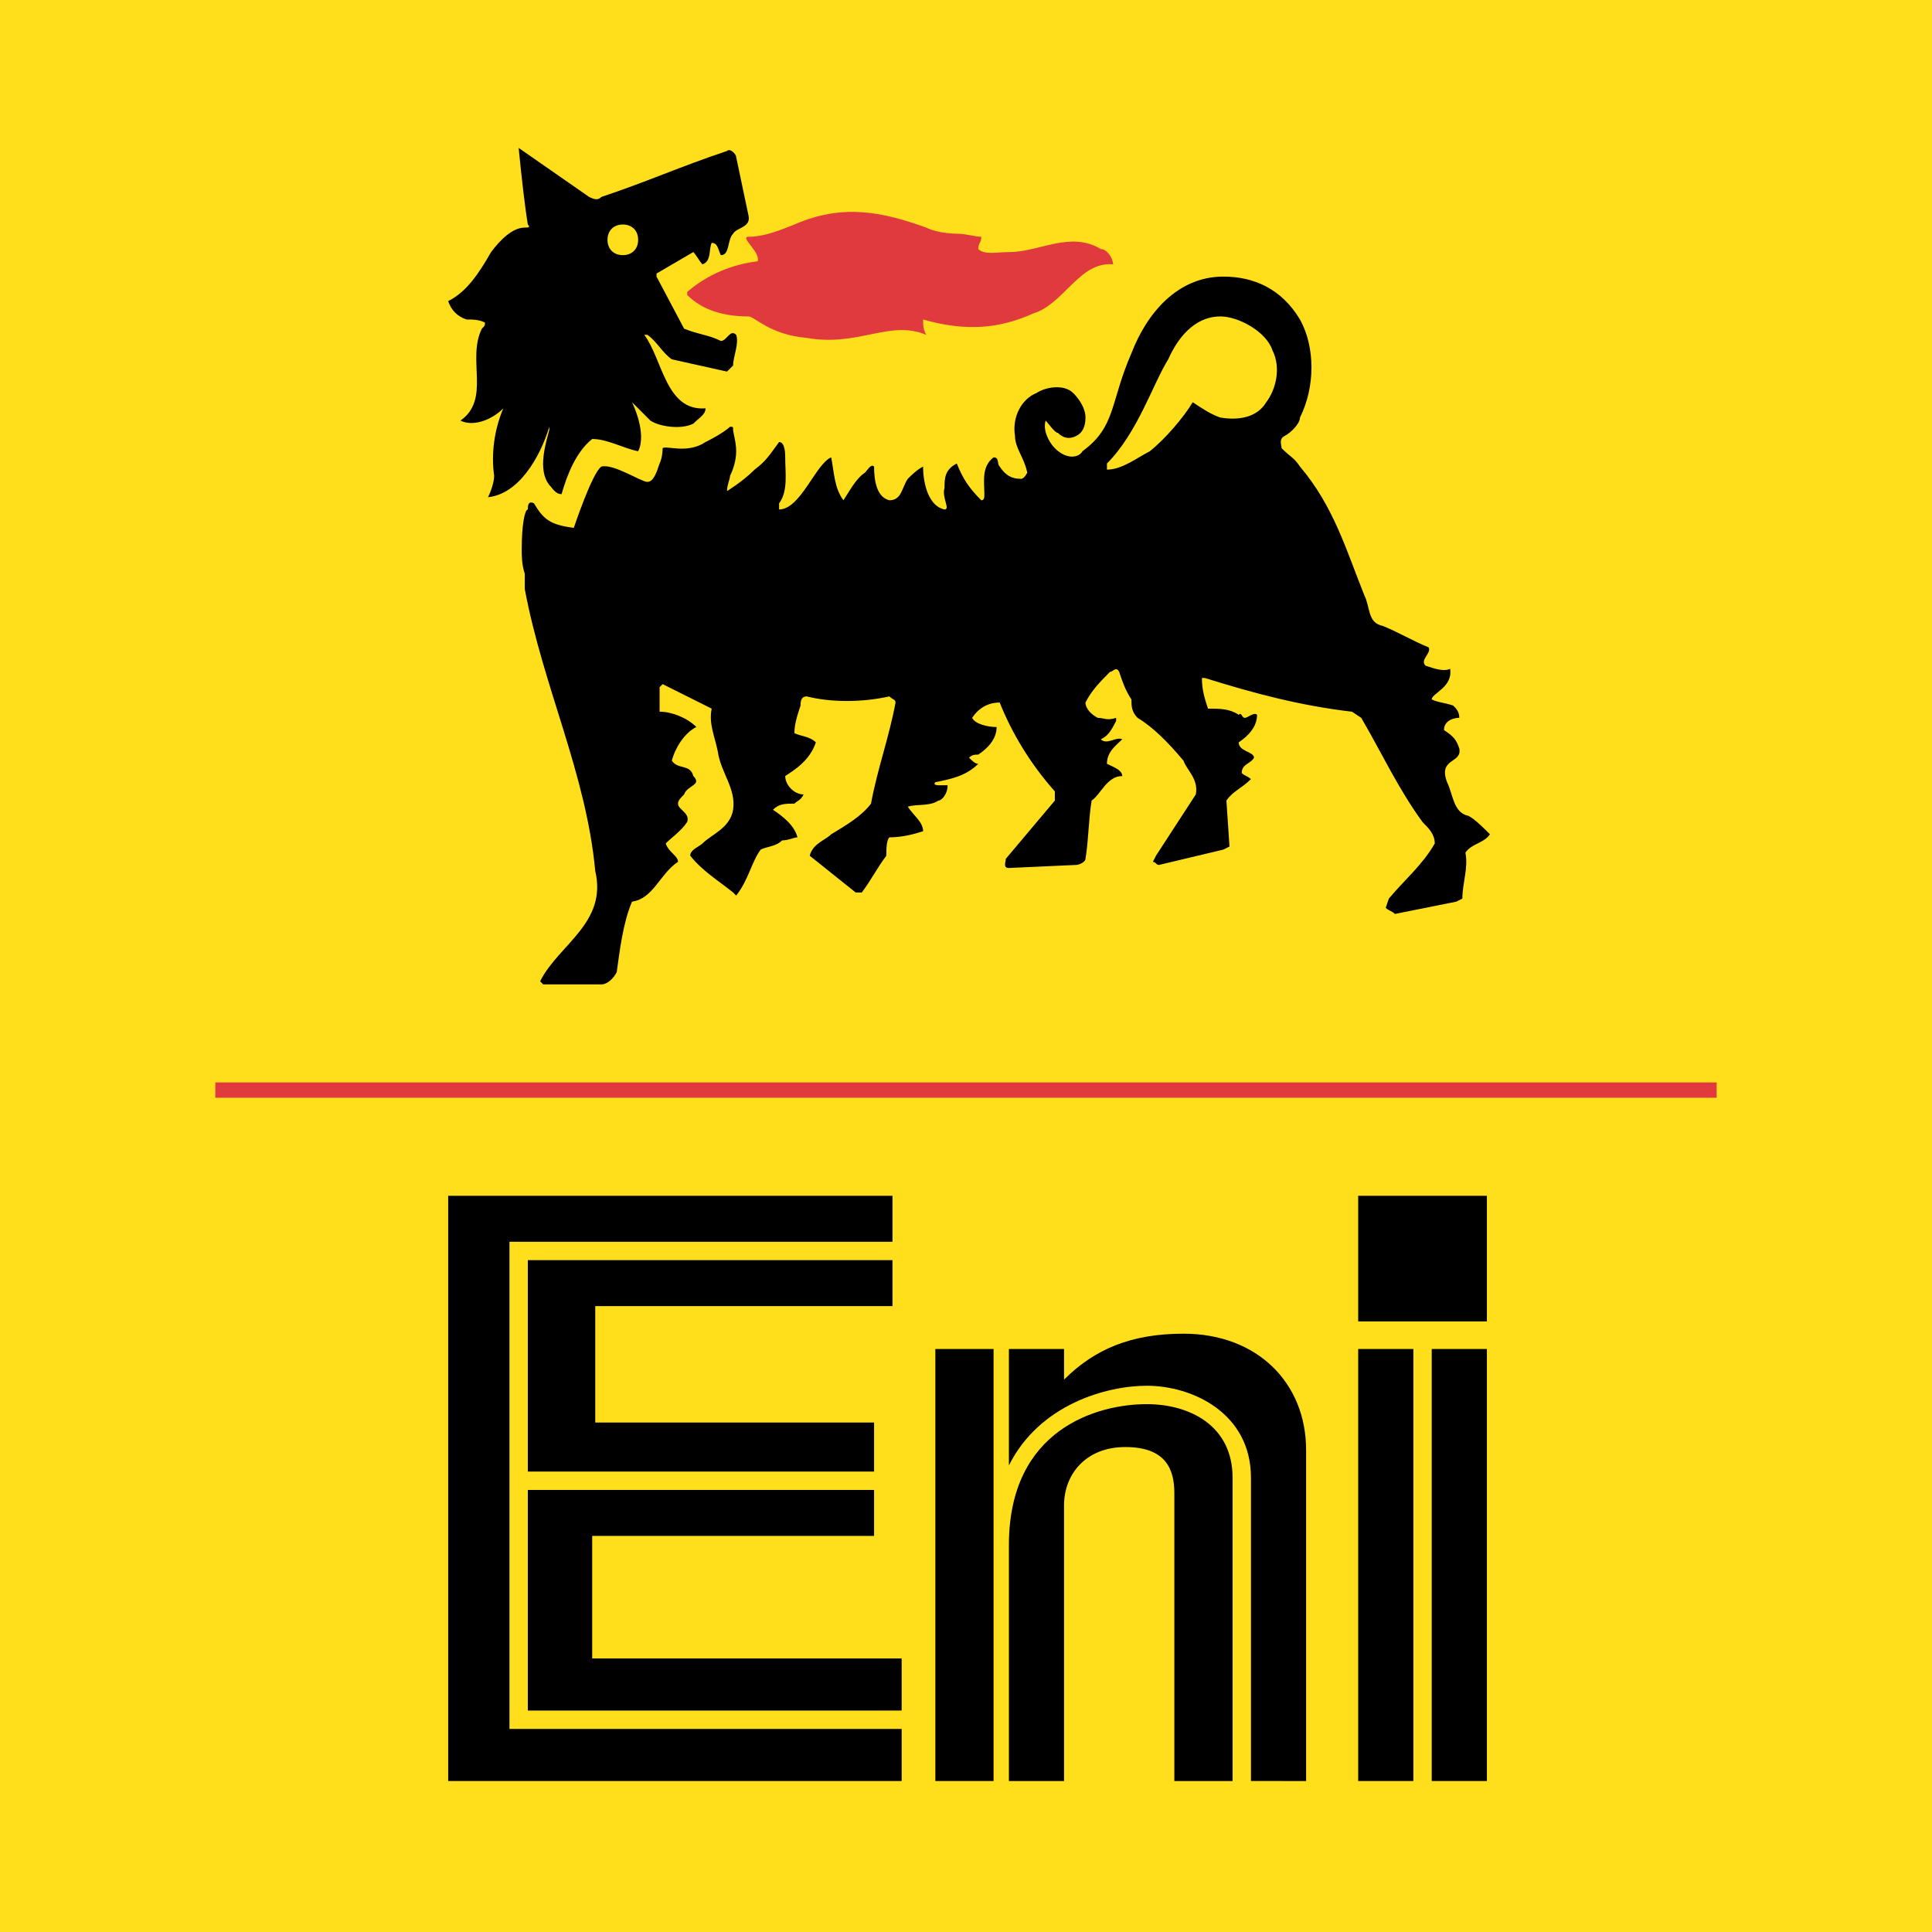 <?xml version="1.0" encoding="utf-8"?>
<!-- Generator: Adobe Illustrator 13.0.0, SVG Export Plug-In . SVG Version: 6.00 Build 14948)  -->
<!DOCTYPE svg PUBLIC "-//W3C//DTD SVG 1.0//EN" "http://www.w3.org/TR/2001/REC-SVG-20010904/DTD/svg10.dtd">
<svg version="1.0" id="Layer_1" xmlns="http://www.w3.org/2000/svg" xmlns:xlink="http://www.w3.org/1999/xlink" x="0px" y="0px"
	 width="192.756px" height="192.756px" viewBox="0 0 192.756 192.756" enable-background="new 0 0 192.756 192.756"
	 xml:space="preserve">
<g>
	<polygon fill-rule="evenodd" clip-rule="evenodd" fill="#FFDF1B" points="0,0 192.756,0 192.756,192.756 0,192.756 0,0 	"/>
	<polygon fill-rule="evenodd" clip-rule="evenodd" points="135.507,131.838 148.347,131.838 148.347,119.305 135.507,119.305 
		135.507,131.838 	"/>
	<polygon fill-rule="evenodd" clip-rule="evenodd" points="142.844,177.693 148.347,177.693 148.347,134.59 142.844,134.59 
		142.844,177.693 	"/>
	<polygon fill-rule="evenodd" clip-rule="evenodd" fill="#E13A3E" points="21.482,109.523 171.273,109.523 171.273,107.994 
		21.482,107.994 21.482,109.523 	"/>
	<polygon fill-rule="evenodd" clip-rule="evenodd" points="135.507,177.693 141.01,177.693 141.01,134.59 135.507,134.59 
		135.507,177.693 	"/>
	<path fill-rule="evenodd" clip-rule="evenodd" d="M130.311,177.693v-33.016c0-6.725-4.892-11.615-12.228-11.615
		c-5.197,0-8.866,1.527-11.923,4.584v-3.057h-5.502v11.617c3.057-6.115,9.782-7.949,13.756-7.949c4.586,0,10.394,2.752,10.394,9.172
		v30.264H130.311L130.311,177.693z"/>
	<path fill-rule="evenodd" clip-rule="evenodd" d="M122.974,177.693V147.43c0-5.197-4.28-7.338-8.56-7.338
		c-4.891,0-13.756,2.445-13.756,14.062v23.539h5.502V150.18c0-3.057,2.14-5.807,6.114-5.807c3.974,0,4.891,2.139,4.891,4.584v28.736
		H122.974L122.974,177.693z"/>
	<polygon fill-rule="evenodd" clip-rule="evenodd" points="93.321,177.693 99.129,177.693 99.129,134.59 93.321,134.59 
		93.321,177.693 	"/>
	<polygon fill-rule="evenodd" clip-rule="evenodd" points="89.042,130.311 89.042,125.725 52.663,125.725 52.663,146.818 
		87.207,146.818 87.207,141.926 59.389,141.926 59.389,130.311 89.042,130.311 	"/>
	<polygon fill-rule="evenodd" clip-rule="evenodd" points="89.958,177.693 89.958,172.496 50.829,172.496 50.829,123.891 
		89.042,123.891 89.042,119.305 44.715,119.305 44.715,177.693 89.958,177.693 	"/>
	<polygon fill-rule="evenodd" clip-rule="evenodd" points="89.958,170.662 89.958,165.465 59.083,165.465 59.083,153.238 
		87.207,153.238 87.207,148.652 52.663,148.652 52.663,170.662 89.958,170.662 	"/>
	<path fill-rule="evenodd" clip-rule="evenodd" fill="#E13A3E" d="M111.052,26.373c0-0.611-0.611-1.528-1.223-1.528
		c-3.058-1.834-6.114,0.306-9.171,0.306c-1.224,0-2.446,0.306-3.057-0.306c0-0.611,0.305-0.611,0.305-1.223
		c-0.611,0-1.528-0.306-2.445-0.306c0,0-1.834,0-3.057-0.611c-4.28-1.529-8.253-2.446-13.145-0.306
		c-1.528,0.611-3.057,1.223-4.585,1.223c-0.917,0,1.223,1.528,0.917,2.445c-2.446,0.306-4.891,1.223-7.031,3.057v0.306
		c1.528,1.529,3.668,2.14,6.114,2.14c0.611,0,2.14,1.834,5.809,2.14c5.197,0.917,8.253-1.834,11.922-0.306
		c-0.306-0.611-0.306-0.917-0.306-1.528c4.28,1.223,7.643,0.917,11.005-0.612C106.16,30.347,107.688,26.067,111.052,26.373
		L111.052,26.373z"/>
	<path fill-rule="evenodd" clip-rule="evenodd" d="M148.652,83.233c-0.611-0.611-1.528-1.529-2.14-1.834
		c-1.528-0.306-1.528-2.14-2.14-3.363c-0.918-2.446,1.528-1.834,1.222-3.363c-0.306-0.917-0.61-1.223-1.528-1.834
		c0-0.917,0.918-1.223,1.528-1.223c0-0.611-0.306-0.917-0.61-1.223c-0.918-0.306-1.529-0.306-2.141-0.611
		c0-0.611,2.141-1.223,1.834-3.057c-0.611,0.306-1.528,0-2.445-0.306c-0.611-0.611,0.611-1.223,0.306-1.834
		c-1.528-0.611-3.057-1.529-4.585-2.14c-1.528-0.306-1.223-1.834-1.835-3.057c-1.834-4.585-3.057-8.865-6.419-12.839
		c-0.611-0.917-0.917-0.917-1.835-1.834c0-0.305-0.305-0.917,0.307-1.223s1.528-1.223,1.528-1.834c1.528-3.057,1.528-7.031,0-9.782
		c-1.835-3.057-4.586-4.28-7.643-4.28c-4.586,0-7.643,3.668-9.171,7.643c-2.14,4.891-1.528,7.336-4.892,9.782
		c-0.306,0.611-1.528,0.917-2.751-0.306c-0.611-0.611-1.223-1.834-0.917-2.751c0.306,0.306,0.917,1.223,1.223,1.223
		c0.611,0.611,1.223,0.611,1.834,0.306s0.917-0.917,0.917-1.834c0-0.917-0.611-1.834-1.223-2.446c-0.917-0.917-2.751-0.611-3.668,0
		c-1.528,0.611-2.446,2.446-2.14,4.28c0,1.223,0.917,2.14,1.223,3.668c0,0-0.306,0.611-0.611,0.611c-0.918,0-1.528-0.306-2.14-1.223
		c-0.307-0.306,0-0.917-0.612-0.917c-1.223,0.917-0.917,2.446-0.917,3.669c0,0.305,0,0.611-0.306,0.611
		c-1.223-1.223-1.834-2.14-2.445-3.668c-1.223,0.611-1.223,1.528-1.223,2.445c-0.306,0.917,0.611,2.14,0,2.14
		c-1.528-0.306-2.14-2.446-2.14-4.28c-0.611,0.306-1.223,0.917-1.528,1.223c-0.611,0.917-0.611,2.14-1.834,2.14
		c-1.223-0.306-1.528-1.834-1.528-3.362c-0.306-0.306-0.611,0.306-0.917,0.611c-0.917,0.611-1.528,1.834-2.14,2.751
		c-0.917-1.223-0.917-2.751-1.223-4.28l0,0c-1.528,0.612-3.057,5.197-5.197,5.197c0,0,0-0.306,0-0.611
		c0.917-1.223,0.611-3.057,0.611-4.586c0-0.305,0-1.528-0.611-1.528c-0.917,1.223-1.223,1.834-2.446,2.751
		c-1.222,1.223-2.751,2.14-2.751,2.14c0-0.611,0.306-1.223,0.306-1.528c0.306-0.611,0.611-1.528,0.611-2.445
		c0-0.917-0.306-1.834-0.306-2.14s0-0.306-0.306-0.306c0,0-0.611,0.611-2.446,1.528c-1.834,1.223-3.974,0.306-4.28,0.611
		c0,0,0,0.917-0.305,1.529c-0.306,0.917-0.612,1.834-1.223,1.834S61.223,46.244,60,46.549c-0.917,0.611-2.751,6.114-2.751,6.114
		c-2.446-0.306-3.057-0.917-3.975-2.445c-0.611-0.306-0.611,0.306-0.611,0.611c-0.306,0-0.611,1.528-0.611,3.974
		c0,0.611,0,1.528,0.306,2.445c0,0.611,0,1.223,0,1.528c1.834,9.783,6.114,18.342,7.031,28.125
		c1.223,5.197-3.668,7.336-5.502,11.005l0.306,0.307c1.834,0,3.668,0,5.808,0c0.611,0,1.223-0.611,1.529-1.224
		c0.305-2.14,0.611-4.891,1.528-7.031c2.14-0.306,2.751-2.751,4.585-3.975c0-0.611-0.917-0.917-1.223-1.834
		c0.611-0.611,1.528-1.223,2.14-2.14c0.306-0.917-0.917-1.223-0.917-1.834c0-0.306,0.306-0.611,0.611-0.917
		c0.306-0.917,1.834-0.917,0.917-1.834c-0.306-1.222-1.528-0.611-2.14-1.528c0.306-1.223,1.223-2.751,2.445-3.363
		c-0.917-0.917-2.445-1.528-3.668-1.528c0-0.917,0-1.834,0-2.445l0.305-0.306c1.834,0.917,3.057,1.529,4.891,2.446
		c-0.305,1.529,0.306,2.751,0.612,4.28c0.305,2.14,1.834,3.668,1.528,5.808c-0.306,1.834-2.14,2.446-3.057,3.363
		c-0.306,0.306-1.223,0.611-1.223,1.223c1.223,1.529,2.751,2.446,4.28,3.668l0.306,0.306c1.223-1.528,1.529-3.363,2.446-4.585
		c0.611-0.306,1.528-0.306,2.14-0.917c0.611,0,1.223-0.306,1.528-0.306c-0.306-1.223-1.528-2.14-2.445-2.751
		c0.611-0.611,1.223-0.611,2.14-0.611c0.306-0.306,0.612-0.306,0.917-0.917c-0.917,0-1.834-0.917-1.834-1.834
		c0.917-0.611,2.446-1.528,3.057-3.362c-0.611-0.611-1.528-0.611-2.14-0.917c0-0.917,0.306-1.834,0.612-2.751
		c0-0.306,0-0.917,0.611-0.917c2.445,0.611,5.502,0.611,8.253,0c0.306,0.306,0.612,0.306,0.612,0.611
		c-0.612,3.363-1.834,6.725-2.446,10.088c-0.917,1.223-2.446,2.14-3.974,3.057c-0.611,0.611-1.834,0.917-2.14,2.14l4.585,3.668
		h0.611c0.917-1.223,1.528-2.445,2.446-3.668c0-0.611,0-1.528,0.305-1.834c1.223,0,2.446-0.306,3.363-0.611
		c0-0.917-0.917-1.528-1.528-2.445c0.917-0.306,2.14,0,3.057-0.612c0.306,0,0.917-0.611,0.917-1.528h-0.917c0,0-0.612,0-0.306-0.306
		c1.528-0.306,3.057-0.612,4.28-1.834c-0.306,0-0.612-0.306-0.917-0.612c0.306-0.306,0.611-0.306,0.917-0.306
		c0.917-0.611,1.833-1.528,1.833-2.751c-0.917,0-2.14-0.305-2.445-0.917c0.612-0.917,1.528-1.528,2.752-1.528
		c1.222,3.057,3.057,6.114,5.502,8.865c0,0.306,0,0.611,0,0.917l-4.891,5.808c0,0.306-0.307,0.917,0.306,0.917l6.725-0.306
		c0.306,0,0.917-0.306,0.917-0.612c0.306-1.834,0.306-3.974,0.612-5.808c0.917-0.611,1.528-2.446,3.057-2.446
		c0-0.611-0.917-0.917-1.528-1.222c0-1.223,0.917-1.834,1.528-2.446c-0.611-0.306-1.528,0.611-2.14,0
		c0.611-0.306,0.917-0.611,1.528-1.834v-0.306c-0.917,0.306-1.224,0-1.834,0c-0.611-0.305-1.224-0.917-1.224-1.528
		c0.612-1.223,1.529-2.14,2.446-3.057c0.306,0,0.611-0.612,0.917,0c0.306,0.917,0.611,1.834,1.223,2.751
		c0,0.611,0,1.223,0.611,1.834c1.528,0.917,3.057,2.446,4.586,4.28c0.306,0.917,1.528,1.834,1.223,3.363l-3.975,6.114l-0.306,0.611
		c0.306,0,0.306,0.306,0.611,0.306l6.42-1.529l0.611-0.306l-0.306-4.585c0.611-0.917,1.528-1.223,2.445-2.14
		c-0.306-0.306-0.611-0.306-0.917-0.611c0-0.917,0.917-0.917,1.223-1.529c0-0.611-1.528-0.611-1.528-1.528
		c0.917-0.611,1.834-1.529,1.834-2.751c-0.306-0.306-0.917,0.305-1.223,0.305s-0.306-0.611-0.611-0.305
		c-0.917-0.612-1.834-0.612-3.057-0.612c-0.306-0.917-0.611-1.834-0.611-3.057h0.306c4.891,1.529,9.477,2.751,14.673,3.363
		l0.918,0.611c2.14,3.668,3.668,7.031,6.113,10.394c0.611,0.611,1.223,1.223,1.223,2.14c-1.223,2.14-3.057,3.668-4.585,5.503
		l-0.306,0.917c0.306,0.306,0.611,0.306,0.917,0.611l6.113-1.223l0.612-0.306c0-1.529,0.611-3.057,0.306-4.586
		C146.818,84.15,148.041,84.15,148.652,83.233L148.652,83.233z M74.673,21.482l-1.223-5.808c0-0.306-0.611-0.917-0.917-0.611
		C67.948,16.591,64.585,18.12,60,19.648c-0.306,0.306-0.611,0.306-1.223,0l-7.031-4.891c0.306,3.057,0.611,5.808,0.917,7.643
		c0.306,0.306,0,0.306-0.306,0.306c-1.223,0-2.445,1.223-3.362,2.445c-1.223,2.14-2.446,3.974-4.28,4.891
		c0.306,0.917,0.917,1.529,1.834,1.834c0.612,0,1.223,0,1.834,0.305c0,0.306,0,0.306-0.305,0.612
		c-1.529,3.057,0.917,7.031-2.14,9.171c1.223,0.611,3.057,0,4.28-1.223l0,0c-0.917,2.14-1.223,4.586-0.917,6.726
		c0,0.611-0.306,1.528-0.611,2.14c3.057-0.305,5.197-3.974,6.114-7.031c0,0.306,0,0.306,0,0.306c-0.306,1.223-1.223,3.974,0,5.502
		c0.306,0.306,0.611,0.917,1.223,0.917c0.611-2.14,1.528-4.28,3.057-5.503c1.528,0,3.057,0.917,4.585,1.223
		c0.917-1.834-0.611-4.891-0.611-4.891l0,0c0,0,1.223,1.222,1.834,1.834c0.917,0.611,3.057,0.917,4.279,0.306
		c0.611-0.611,1.223-0.917,1.223-1.529c-3.974,0.306-4.28-4.891-6.114-7.336h0.306c0.917,0.611,1.528,1.834,2.446,2.446l5.502,1.223
		l0.611-0.612c0-0.917,0.611-2.14,0.306-3.057c-0.611-0.611-0.917,0.611-1.529,0.611c-1.222-0.611-2.14-0.611-3.668-1.223
		l-2.751-5.197v-0.306l3.668-2.14c0.306,0.306,0.611,0.917,0.917,1.223c0.917-0.306,0.612-1.528,0.917-2.14
		c0.612,0,0.612,0.611,0.917,1.223c0.917,0,0.612-1.528,1.223-2.14C73.451,22.705,74.979,22.705,74.673,21.482L74.673,21.482z
		 M126.947,34.933c0.917,1.834,0.307,3.974-0.611,5.197c-0.917,1.528-2.751,1.834-4.585,1.528c-0.917-0.306-1.834-0.917-2.751-1.528
		c-0.917,1.528-2.752,3.668-4.28,4.891c-1.223,0.611-2.751,1.834-4.279,1.834v-0.611c3.057-3.057,4.585-7.948,6.113-10.394
		c1.223-2.751,3.058-4.28,5.197-4.28C123.585,31.57,126.336,33.099,126.947,34.933L126.947,34.933z M63.668,23.928
		c0,0.917-0.611,1.528-1.528,1.528c-0.917,0-1.529-0.611-1.529-1.528c0-0.917,0.611-1.528,1.529-1.528
		C63.057,22.399,63.668,23.01,63.668,23.928L63.668,23.928z"/>
</g>
</svg>
